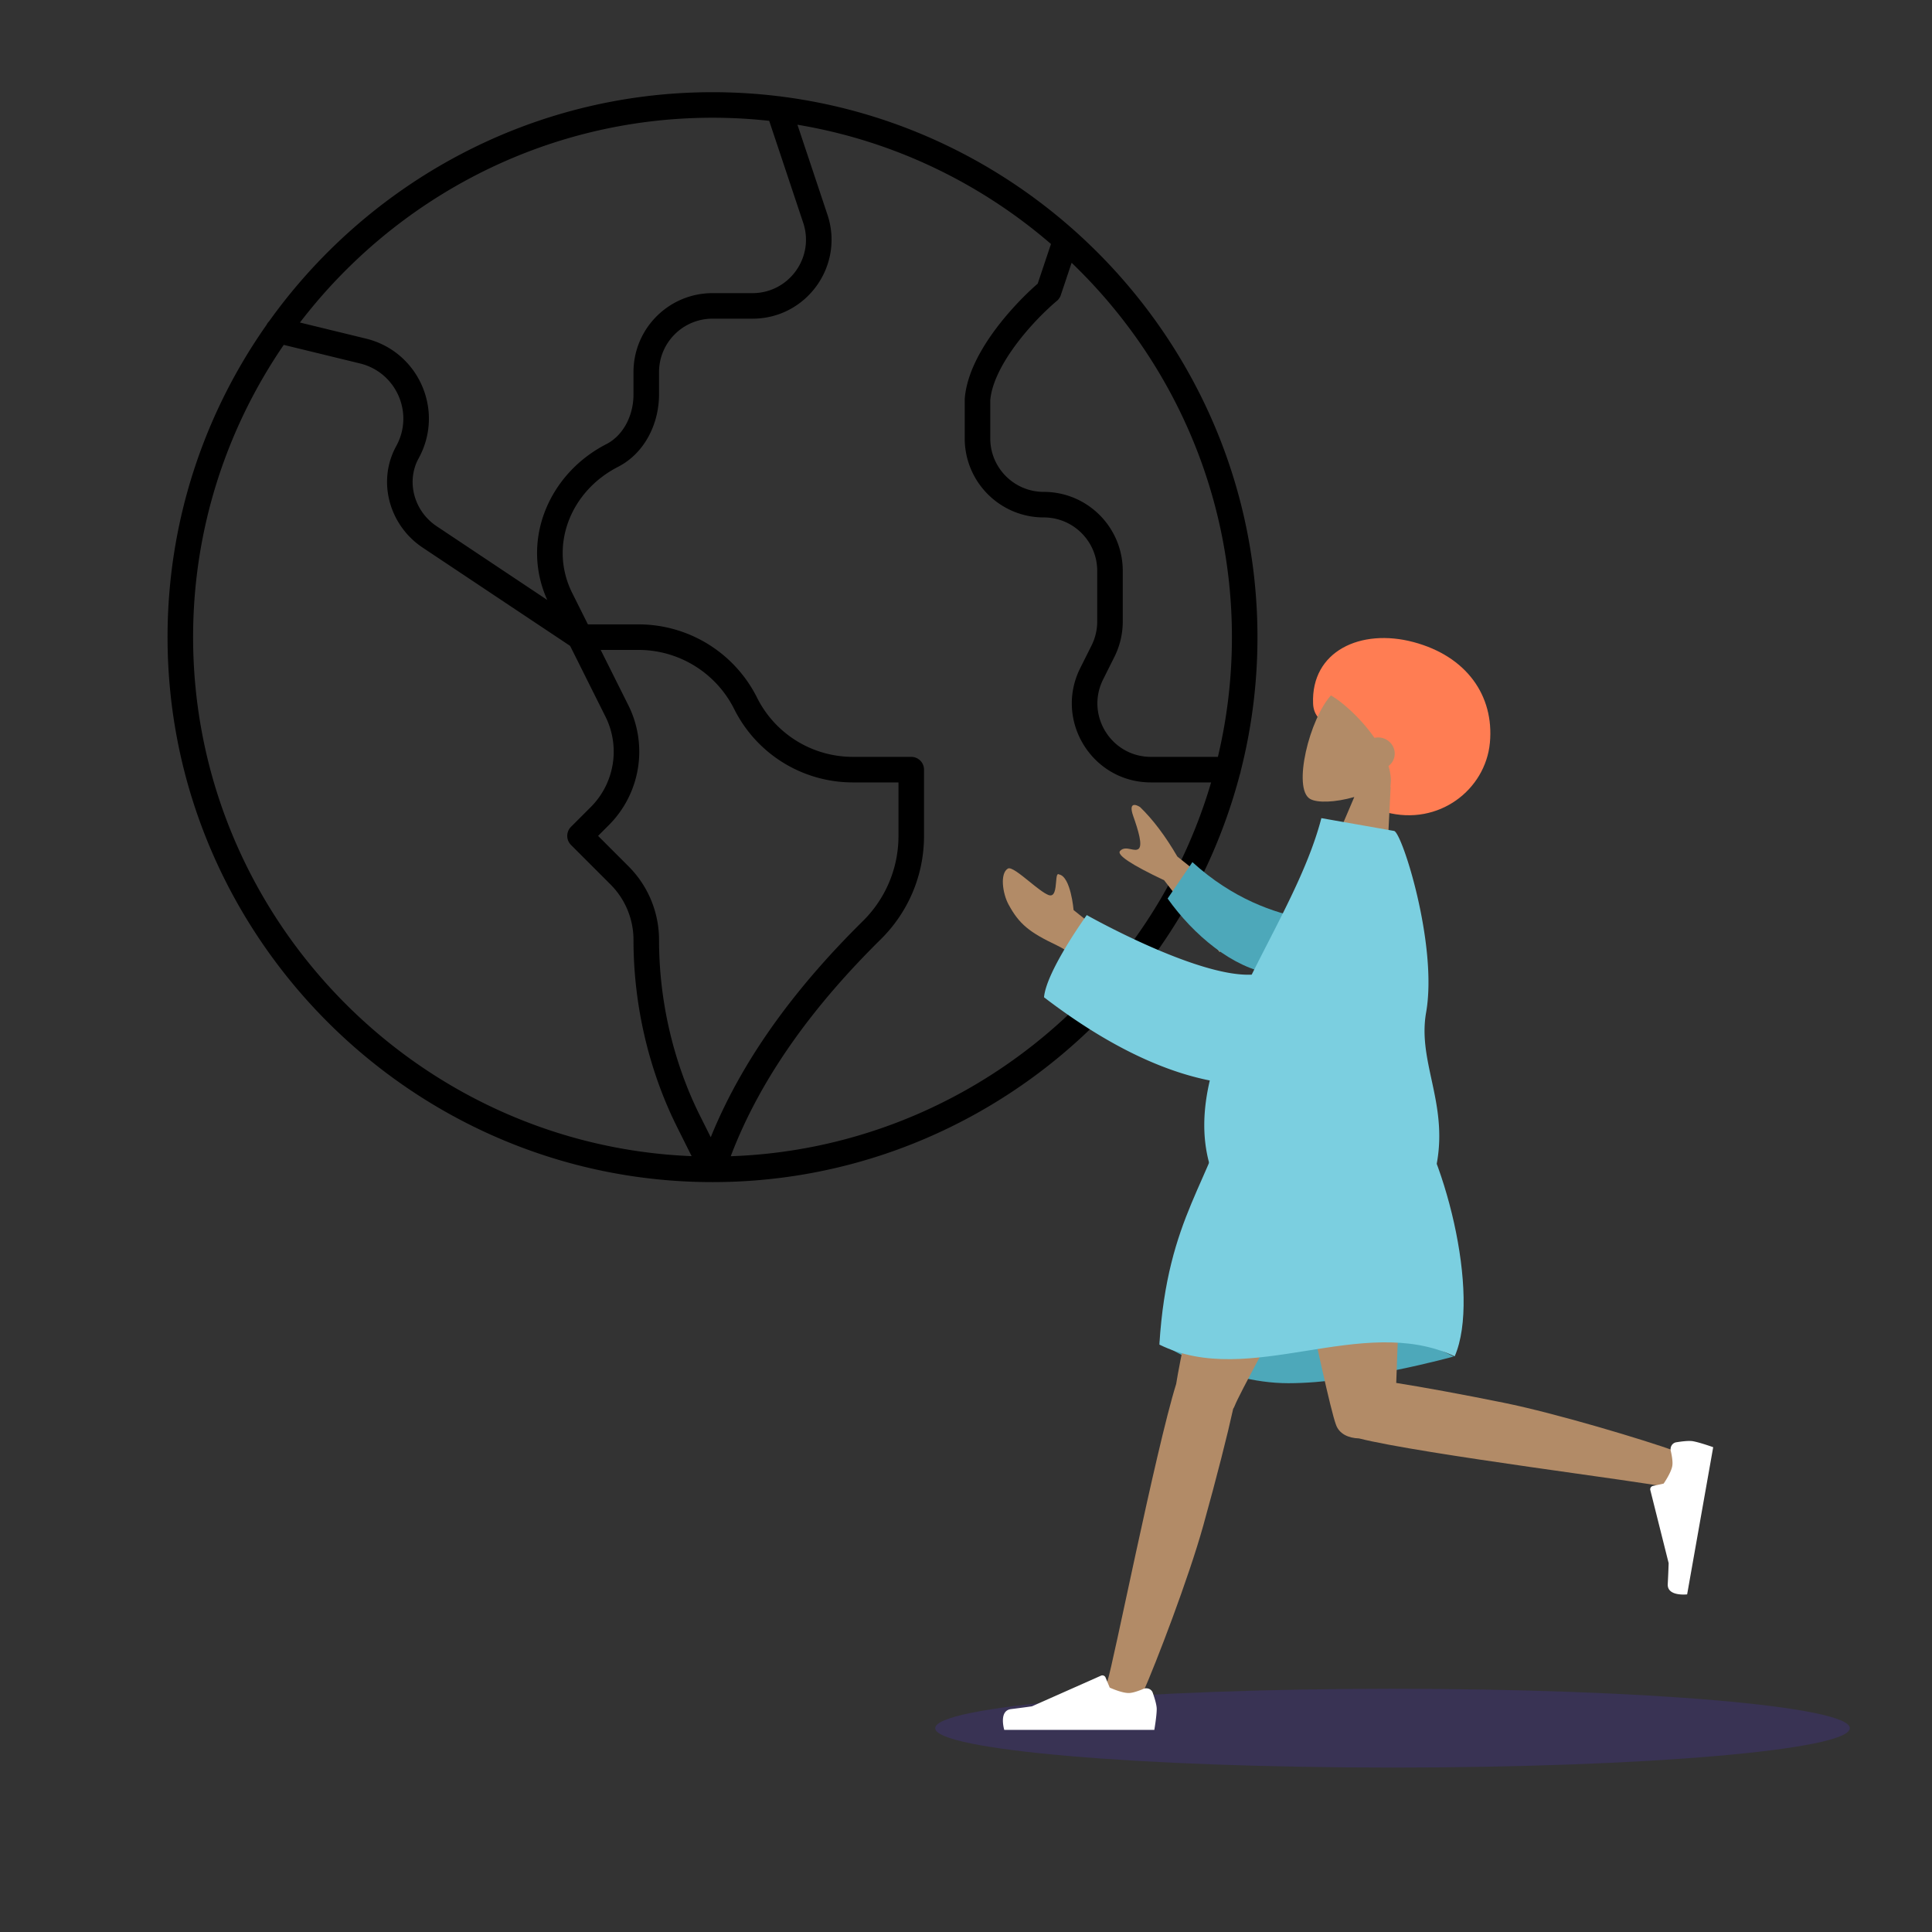 <svg xmlns="http://www.w3.org/2000/svg" width="564" height="564" fill="none"><rect width="100%" height="100%" fill="#333333" stroke="none"/><path fill="#000" fill-rule="evenodd" d="M82.837 100.68C66.154 125.028 56.371 154.428 56.371 186c0 81.345 64.944 148.279 145.535 151.507l-4.215-8.431c-8.4-16.798-12.759-35.948-12.759-54.688a22.9 22.9 0 0 0-6.709-16.196l-11.538-11.539a3.73 3.73 0 0 1 0-5.273l5.764-5.763a22.91 22.91 0 0 0 4.291-26.443l-10.31-20.621-43.094-28.729c-9.601-6.401-13.356-19.24-7.661-29.61 5.271-9.599.013-21.459-10.485-24.091l-.011-.002zm-5.013-5.856c-18.2 25.862-28.91 57.327-28.91 91.176 0 87.504 71.581 159.086 159.086 159.086 73.675 0 136.063-50.745 153.942-119.012q.18-.443.242-.935A158 158 0 0 0 367.086 186c0-47.041-20.687-89.48-53.414-118.671l-.125-.111c-23.403-20.831-52.947-34.894-85.476-39.035a4 4 0 0 0-.542-.068 159 159 0 0 0-19.529-1.2c-53.21 0-100.532 26.467-129.451 66.888-.293.293-.54.636-.725 1.02m9.74-.668 19.402 4.725.022.005c15.227 3.807 22.86 21.011 15.223 34.918-3.693 6.725-1.363 15.398 5.262 19.815l32.284 21.523c-7.838-17.412.501-36.894 17.243-45.48l1.702 3.318-1.702-3.318c4.916-2.521 7.932-8.291 7.932-14.5v-6.519c0-12.74 10.328-23.067 23.068-23.067h11.667c10.697 0 18.225-10.514 14.779-20.64l-.008-.022-9.884-29.638A152 152 0 0 0 208 34.37c-48.94 0-92.663 23.507-120.435 59.785m145.23-57.743 8.711 26.12.004.01c5.083 14.96-6.039 30.49-21.842 30.49H208c-8.622 0-15.611 6.989-15.611 15.61v6.519c0 8.339-4.039 17.06-11.986 21.135l-1.571-3.063 1.571 3.063c-14.012 7.187-20.16 23.208-13.359 36.81l4.582 9.164h14.752a38.71 38.71 0 0 1 34.626 21.4 31.26 31.26 0 0 0 27.957 17.278h17.056a3.73 3.73 0 0 1 3.729 3.729v19.339c0 11.807-4.83 22.492-12.613 30.177l-2.096-2.122 2.096 2.122c-18.621 18.385-34.697 39.353-43.813 63.342 66.364-2.319 122.249-47.837 140.234-109.129h-17.567c-17.149 0-28.301-18.047-20.633-33.384l3.304-6.607a15.6 15.6 0 0 0 1.648-6.981V166.66c0-8.622-6.989-15.61-15.611-15.61-12.74 0-23.067-10.329-23.067-23.068v-11.329q0-.147.011-.294c.571-7.195 4.657-14.451 9.038-20.322 4.116-5.515 8.835-10.26 12.254-13.23l3.877-11.581c-20.631-17.8-46.063-30.166-74.014-34.814m80.041 40.3-3.16 9.444a3.73 3.73 0 0 1-1.144 1.676c-3.068 2.567-7.813 7.219-11.877 12.665-4.099 5.493-7.125 11.292-7.569 16.312v11.173c0 8.621 6.989 15.61 15.61 15.61 12.74 0 23.068 10.328 23.068 23.068v14.774c0 3.581-.834 7.113-2.435 10.315v.001l-3.304 6.607c-5.189 10.379 2.358 22.592 13.963 22.592h19.548a150.6 150.6 0 0 0 4.093-34.95c0-42.819-17.994-81.644-46.793-109.287m-105.349 255.28c9.786-24.114 26.079-45.009 44.407-63.105 6.422-6.341 10.395-15.139 10.395-24.871v-15.61h-13.327a38.71 38.71 0 0 1-34.627-21.401 31.26 31.26 0 0 0-27.956-17.278h-11.023l8.055 16.111a30.365 30.365 0 0 1-5.688 35.051l-3.127 3.127 8.901 8.902a30.36 30.36 0 0 1 8.893 21.469c0 17.624 4.108 35.627 11.971 51.353l-3.249 1.625 3.25-1.625z" clip-rule="evenodd"/><path fill="#5232DB" d="M406.516 516c73.73 0 133.5-5.149 133.5-11.5s-59.77-11.5-133.5-11.5-133.5 5.149-133.5 11.5 59.77 11.5 133.5 11.5" opacity=".2"/><path fill="#FF7D53" fill-rule="evenodd" d="M404.563 237.098c-8.574-2.292-8.947-13.348-12.311-20.261-2.407-4.945-8.677-5.338-8.928-11.428-.632-15.314 13.888-22.092 29.347-17.959s23.54 15.641 22.269 29.354c-1.271 13.714-14.918 24.426-30.377 20.294" clip-rule="evenodd"/><path fill="#B28B67" fill-rule="evenodd" d="M395.353 232.665c-5.641 1.617-10.793 1.75-12.879.576-5.231-2.944-.25-23.552 6.265-30.46s29.808-4.451 26.64 11.839c-1.099 5.654-4.769 9.981-9.311 13.098l-1.53 30.429-18.004-4.813z" clip-rule="evenodd"/><path fill="#FF7D53" fill-rule="evenodd" d="M417.224 203.081c10.179 17.135-7.504 27.728-11.297 26.714.276-2.005.036-4.093-.576-6.182a4.53 4.53 0 0 0 1.649-2.445c.665-2.476-.864-5.035-3.415-5.717a4.9 4.9 0 0 0-2.345-.048c-4.268-6.174-10.323-11.302-13.594-12.866-5.688-2.72 19.399-16.591 29.578.544" clip-rule="evenodd"/><path fill="#4DA8BA" fill-rule="evenodd" d="M424.347 396.006s-27.948 7.785-48.225 7.785-37.669-11.989-37.669-11.989 27.35-7.99 45.047-7.99 40.847 12.194 40.847 12.194" clip-rule="evenodd"/><path fill="#B28B67" fill-rule="evenodd" d="M359.993 411.272q.27-.404.451-.879c2.491-6.559 42.382-77.32 46.356-90.257h-44.912c-3.021 9.836-16.621 71.563-18.535 83.878-6.039 19.427-18.472 82.341-20.06 86.7-1.669 4.585 7.726 9.361 10.229 3.725 3.984-8.97 13.476-33.787 17.702-48.94 3.962-14.207 7.188-26.987 8.769-34.227" clip-rule="evenodd"/><path fill="#B28B67" fill-rule="evenodd" d="M396.737 419.911c18.237 4.591 84.946 12.89 89.524 14.191 4.709 1.339 8.838-8.328 3.017-10.422-9.262-3.332-34.782-11.03-50.256-14.172-12.445-2.527-23.802-4.589-31.427-5.796.646-21.331 3.599-72.52 1.663-83.576H369.52c1.856 10.602 17.545 87.959 20.461 95.703.925 2.764 3.686 3.986 6.756 4.072" clip-rule="evenodd"/><path fill="#fff" fill-rule="evenodd" d="M487.742 423.552c-.263-1.143.429-2.319 1.588-2.509 1.6-.262 3.705-.521 4.879-.314 2.069.363 5.917 1.746 5.917 1.746l-7.607 42.964s-5.856.698-5.66-2.988.261-6.135.261-6.135l-5.346-21.311a1 1 0 0 1 .757-1.221l3.126-.684s2.156-3.066 2.526-5.154c.201-1.138-.113-2.966-.441-4.394m-153.963 69.482c1.077-.454 2.348.02 2.737 1.122.537 1.525 1.16 3.549 1.16 4.738 0 2.092-.7 6.106-.7 6.106h-43.805s-1.708-5.622 1.971-6.07 6.112-.81 6.112-.81l20.153-8.947a1 1 0 0 1 1.33.532l1.221 2.949s3.406 1.583 5.535 1.583c1.165 0 2.928-.631 4.286-1.203" clip-rule="evenodd"/><path fill="#7BCFE0" fill-rule="evenodd" d="M409.13 320.136s-26.267-7.485-49.707 0c-5.436 24.703-18.647 34.508-20.97 72.382 26.407 13.067 59.027-9.319 86.21 3.424 7.767-17.825-3.106-60.751-15.533-75.806" clip-rule="evenodd"/><path fill="#B28B67" fill-rule="evenodd" d="m343.693 250.044 23.989 19.151-11.656 8.755-16.182-20.983q-14.504-6.865-12.86-8.574c.924-.961 2.097-.715 3.178-.489.841.176 1.627.34 2.195-.086 1.297-.975-.064-5.418-1.536-9.58-1.472-4.161.759-3.429 1.972-2.654q5.662 5.464 10.9 14.46m-30.284 15.624 10.533 8.431-2.724 11.538s-6.593-6.757-12.772-9.705c-7.878-3.758-10.92-6.105-14.061-11.954-1.68-3.13-2.542-8.98-.162-10.416.913-.552 3.572 1.598 6.285 3.791 2.067 1.671 4.166 3.368 5.548 3.914 1.859.735 2.073-1.796 2.245-3.818.123-1.451.223-2.64.894-2.173 3.403.659 4.214 10.392 4.214 10.392" clip-rule="evenodd"/><path fill="#4DA8BA" fill-rule="evenodd" d="M381.181 268.244c-9.282-1.733-21.336-5.871-33.089-16.562l-7.236 10.626c7.533 10.625 19.055 20.294 30.332 21.954 8.886 1.308 15.288-8.549 9.993-16.018" clip-rule="evenodd"/><path fill="#7BCFE0" fill-rule="evenodd" d="M392.287 351.719c9.043.407 17.353.781 22 2.572 8.488-16.519 5.947-28.307 3.602-39.188-1.414-6.559-2.757-12.788-1.571-19.526 3.452-19.621-7.028-52.6-9.355-53.009l-.668-.118-18.443-3.244-2.111-.372c-3.095 11.974-9.468 24.405-15.881 36.917a940 940 0 0 0-4.459 8.774c-16.04.774-48.143-17.388-48.143-17.388s-11.794 16.293-12.482 23.993c18.101 13.877 34.369 21.506 48.391 24.288-1.917 8.239-2.299 16.333-.162 24.166 2.863 10.495 22.357 11.373 39.282 12.135" clip-rule="evenodd"/></svg>
